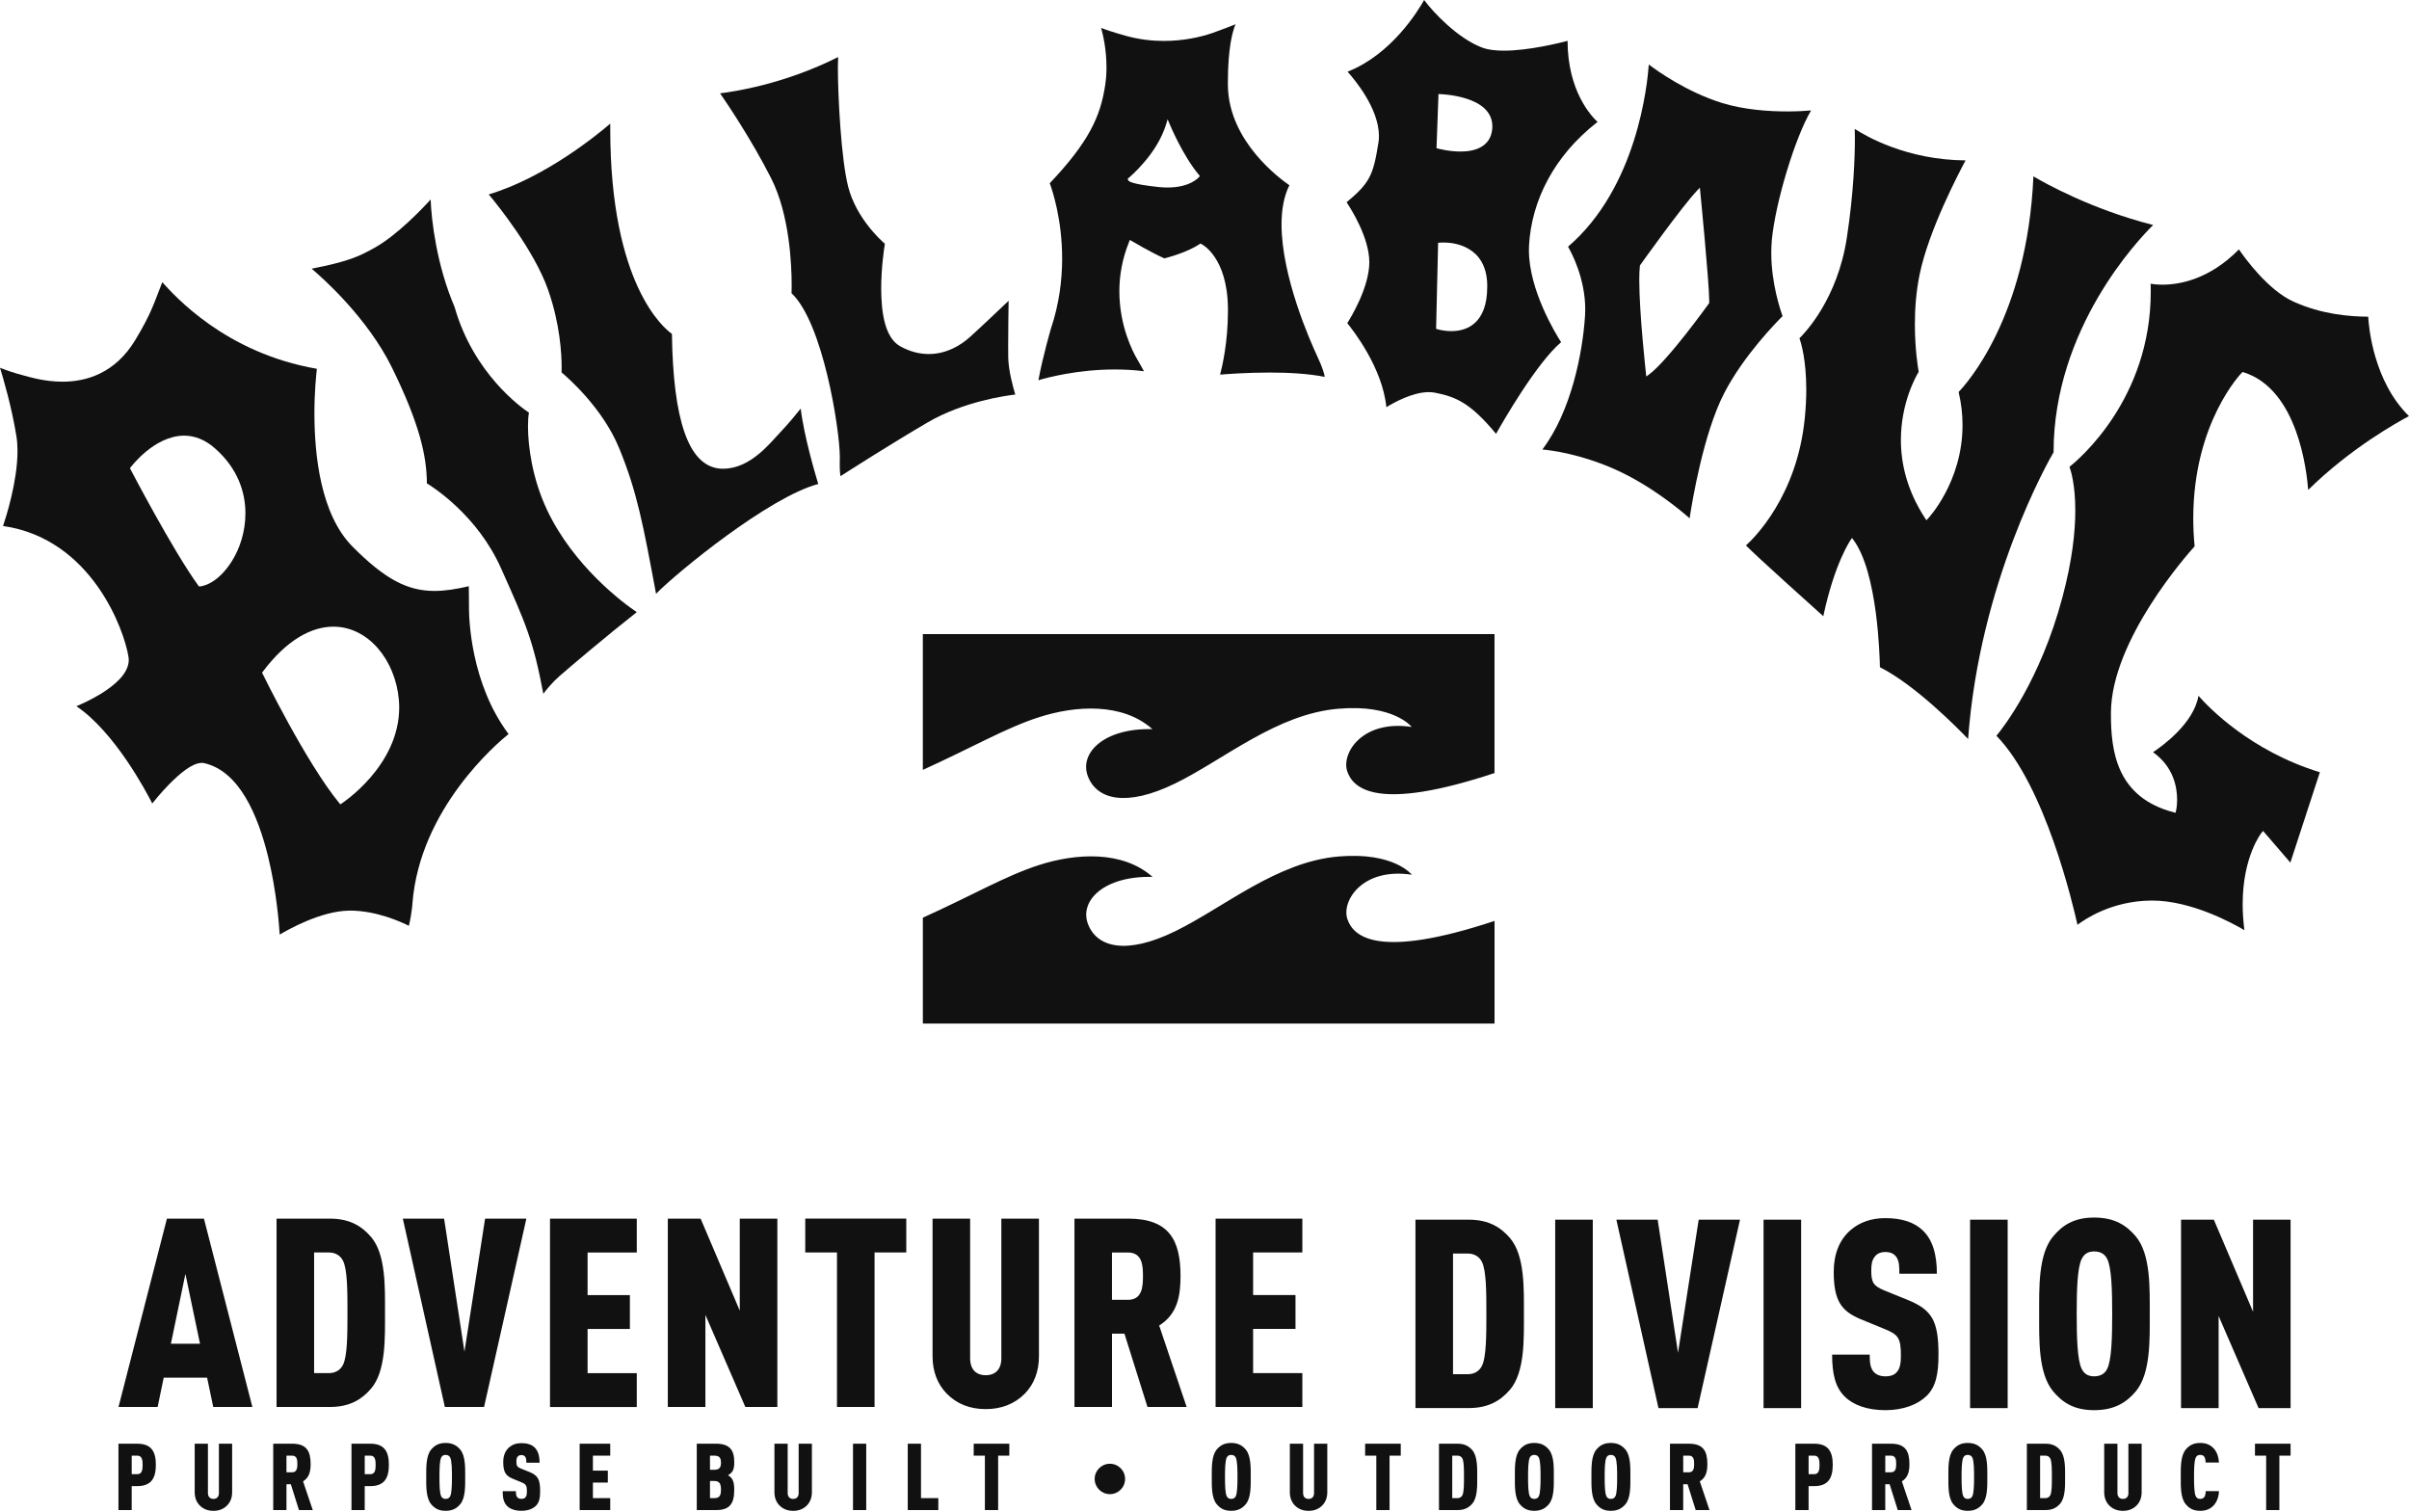 <svg viewBox="0 0 1050 659" fill="none" xmlns="http://www.w3.org/2000/svg">
<g clip-path="url(#clip0_538_10664)">
<path d="M402.23 335.53V276.36H651.41V336.92C600.52 353.79 589.75 343.84 587.19 336.09C584.62 328.11 593.92 313.59 615.3 316.83C615.3 316.83 607.66 306.84 583.45 308.88C556.52 311.1 533.67 330.94 512.25 341.44C490.76 351.91 478.02 348.45 474.15 338.29C470.32 328.12 481.27 317.23 502.3 317.79C489.15 306.07 468.65 307.52 452.99 312.54C438.41 317.19 423.3 326.04 402.23 335.53ZM587.25 400.48C584.68 392.5 593.98 377.98 615.36 381.24C615.36 381.24 607.71 371.24 583.5 373.28C556.58 375.54 533.73 395.33 512.28 405.84C490.83 416.33 478.08 412.89 474.2 402.69C470.38 392.49 481.32 381.65 502.35 382.19C489.21 370.5 468.7 371.94 453.03 376.96C438.46 381.6 423.34 390.46 402.24 399.96V446.1H651.42V401.37C600.52 418.22 589.81 408.25 587.25 400.49V400.48Z" fill="#111111"></path>
<path d="M958.23 303.27C956.16 315.4 942.22 325.31 938.44 327.84C947.33 334.16 948.93 343.03 948.93 348.47C948.93 351.47 948.45 353.46 948.43 353.5L948.26 354.24L947.53 354.05C922.43 347.53 920.03 327.24 920.08 310.86V310.6C920.24 278.91 953.5 241.49 956.56 238.1C956.15 233.88 955.97 229.84 955.97 225.99C955.97 183.99 977.06 162.52 977.14 162.43L977.45 162.13L977.88 162.25C1001.6 169.69 1005.42 205.42 1006.06 213.52C1024.68 195.17 1045.4 183.78 1049.99 181.36C1034.48 166.16 1032.46 142.44 1032.22 138.03C1023.99 137.96 1011.99 137.03 999.65 131.46C988.41 126.38 978.23 112.16 975.87 108.7C962.98 121.81 949.91 124.07 942.54 124.07C940.19 124.07 938.4 123.85 937.39 123.67C937.41 124.85 937.44 125.98 937.44 127.14C937.43 173.84 906.15 200.18 902.02 203.45C902.66 205.23 904.55 211.38 904.55 222.45C904.55 231.62 903.27 244.14 898.92 260.39C889.28 296.52 873.09 317.18 870.17 320.68C891.47 342.45 903.61 394.61 905.5 403.06C908.81 400.55 920.5 392.65 937.55 392.5C937.73 392.5 937.88 392.49 938.05 392.49C955.21 392.51 973.27 402.45 978.26 405.4C977.73 401.32 977.5 397.57 977.5 394.08C977.5 373.14 985.73 362.91 985.84 362.82L986.39 362.14L998.29 375.95L1011.15 336.57C981 327.35 962.74 308.4 958.24 303.26H958.23V303.27Z" fill="#111111"></path>
<path d="M680.43 149.14C678.19 145.65 666.42 126.57 666.4 109.05C666.4 108.37 666.42 107.7 666.45 107.01C667.53 87.62 677.18 68 696.32 53.14C693.51 50.53 683.29 39.59 683.25 17.81C679.65 18.75 666.26 22.08 655.5 22.08C651.99 22.08 648.76 21.74 646.16 20.79C635.4 16.83 624.49 5.15 620.73 0C618.09 4.72 606.52 23.72 587.35 31.24C590.29 34.53 600.98 47.11 601.04 59.26C601.04 60.27 600.97 61.3 600.79 62.29C598.56 76.36 597.04 79.75 586.93 88.15C588.8 90.94 596.81 103.5 596.84 114.24V114.32C596.81 125.2 588.88 138.23 587.23 140.84C589.53 143.67 602.55 160.13 604.27 177.47C607.16 175.69 615.47 170.92 622.77 170.9C623.71 170.9 624.63 170.98 625.53 171.16C634.39 172.93 640.78 175.42 652.08 189.08C655.05 183.81 669.71 158.23 680.44 149.13L680.43 149.14ZM648.23 125.02C648.23 133.04 645.98 137.93 642.81 140.78C639.66 143.62 635.72 144.31 632.55 144.31C629.11 144.31 626.54 143.49 626.54 143.49L625.95 143.32L626.81 106.47L626.83 105.83L627.48 105.76C627.48 105.76 628.09 105.7 629.07 105.7C633.71 105.62 647.8 107.24 648.23 123.91V125.03V125.02ZM650.42 56.22C649.67 64.09 642.68 66.04 636.77 66.04H636.55C631.37 66.04 626.72 64.74 626.72 64.74L626.13 64.59L626.96 41.73V40.99L627.72 41.02C627.72 41.02 633.32 41.17 638.95 42.93C644.52 44.65 650.45 48.14 650.46 55.04C650.46 55.42 650.44 55.81 650.42 56.23V56.22Z" fill="#111111"></path>
<path d="M439.43 150.23C439.44 143.1 439.56 134.7 439.63 131.09C436.34 134.21 427.59 142.53 422.84 146.81C418.75 150.54 412.48 154.3 404.81 154.3C400.96 154.3 396.76 153.34 392.39 150.94C385.56 147.11 384.14 136.02 384.08 125.87C384.08 116.69 385.36 108.18 385.69 106.25C383.7 104.52 373.25 95.01 369.73 81.53C366.61 69.5 365.22 42 365.2 29.44C365.23 27.53 365.25 25.99 365.32 24.86C341.6 36.82 319.31 40.03 313.85 40.67C316.68 44.77 327.34 60.43 336.07 77.61C344.24 93.61 345.06 115.76 345.06 124.45C345.06 126.08 345.02 127.26 345.01 127.8C358.75 140.72 366 187.12 366.05 199.06V199.76C366.04 200.67 366.01 201.48 366.01 202.2C366.01 205.21 366.2 206.81 366.36 207.52C369.44 205.53 388.41 193.4 404.38 184.07C419.86 175.03 438.27 172.44 442.52 171.96C441.75 169.38 439.53 161.65 439.46 155.75C439.43 154.1 439.43 152.18 439.42 150.21V150.23H439.43Z" fill="#111111"></path>
<path d="M238.44 222.24C232.01 208.67 230.13 194.46 230.13 185.87C230.13 183.32 230.27 181.29 230.56 179.85C227.25 177.66 206.38 162.86 198.1 133.69C190.31 115.53 188 95.78 187.71 86.94C184.07 90.95 173.23 102.37 163.43 107.89C156.16 112.01 151.47 113.99 135.84 117.11C140.84 121.33 160.11 138.48 170.8 160.12C182.89 184.7 186.02 198.86 186.06 210.67C188.96 212.43 208.19 224.75 218.39 247.69C229.1 271.63 232.39 278.86 236.82 302.37C238.18 300.55 240.79 297.34 243.82 294.7C247.2 291.69 264.53 277.02 277.55 266.79C271.67 262.86 250.08 246.83 238.43 222.24H238.44Z" fill="#111111"></path>
<path d="M340.33 188.16C335.96 192.68 327.35 204.23 315.27 204.28C314.67 204.28 314.01 204.27 313.37 204.19C300.05 202.61 293.4 183.09 292.87 145.52C289.68 143.3 265.97 124.32 265.99 56.14V53.88C260.48 58.62 237.61 77.37 213.02 84.73C216.67 89.08 232.75 108.91 238.89 126.3C244.17 141.29 244.8 154.57 244.8 160.05C244.8 161.11 244.78 161.88 244.76 162.31C247.08 164.26 262.53 177.47 269.9 195.4C277.7 214.37 280.36 228.86 285.95 258.79C295.05 249.48 335.26 216.58 356.65 210.94C355.51 207.2 350.45 190.21 349 178.07C347.23 180.28 343.67 184.68 340.32 188.17L340.33 188.16Z" fill="#111111"></path>
<path d="M558.58 97.87C558.58 91.58 559.54 85.65 562 80.73C558.15 78.09 535.67 61.84 535.2 37.52C535.19 36.94 535.2 36.37 535.19 35.85C535.2 20.82 537.24 13.63 538.52 10.58C536.29 11.47 532.4 13 528.35 14.42C523.3 16.16 515.84 17.84 507.29 17.84C502.11 17.84 496.55 17.21 490.89 15.66C484.87 13.99 481.61 12.82 479.94 12.15C480.75 15.04 482.28 21.57 482.28 29.25C482.28 31.81 482.12 34.5 481.69 37.22C479.65 50.84 474.5 61.96 457.55 79.86C458.49 82.39 462.95 95.23 462.95 112.69C462.95 121.9 461.71 132.36 458.06 143.23C458.06 143.23 454.48 155.47 452.61 165.71C456.52 164.54 469.74 161.03 485.87 161.03C489.98 161.03 494.25 161.24 498.6 161.8C497.99 160.65 496.95 158.77 495.48 156.25C493.95 153.62 487.89 142.27 487.89 126.96C487.89 120.36 489.03 113.03 492.15 105.36L492.47 104.56L493.22 105C493.22 105 501.19 109.77 507.5 112.61C509.01 112.22 517.46 110.02 522.86 106.38L523.21 106.15L523.6 106.33C523.78 106.4 534.97 111.85 535.22 134.38V135.57C535.22 149.19 532.68 159.98 531.8 163.27C534.76 163.04 543.47 162.37 553.33 162.37C561.4 162.37 570.24 162.81 577.4 164.27C577.27 163.17 576.64 160.59 574.14 155.25C570.95 148.43 558.6 120.48 558.58 97.86V97.87ZM522.6 77.18C522.49 77.31 518.8 81.72 508.94 81.72H508.91C507.71 81.72 506.43 81.66 505.04 81.52C498.75 80.85 495.53 80.2 493.82 79.68C492.16 79.13 491.82 78.89 491.63 78.29L491.55 77.85L491.9 77.58C491.9 77.58 494.97 75.09 498.57 70.86C502.21 66.66 506.3 60.75 508.33 53.97L508.93 51.97L509.74 53.91C509.74 53.91 511.18 57.4 513.5 61.94C515.83 66.47 519.08 72.08 522.59 76.24L522.98 76.7L522.59 77.19L522.6 77.18Z" fill="#111111"></path>
<path d="M895.08 197.09C895.09 143.18 931.99 104.48 938.49 98.06C911.58 91.25 891.13 79.73 886.29 76.86C883.65 138.21 856.85 167.61 853.7 170.83C854.89 175.91 855.4 180.74 855.4 185.27C855.39 210.15 840.36 225.99 840.3 226.06L839.65 226.74L839.14 225.96C831.1 213.68 828.53 201.83 828.53 191.75C828.53 175.5 835.18 163.86 836.29 162.04C836 160.43 834.63 152.2 834.63 141.37C834.63 134.77 835.13 127.2 836.71 119.56C840.64 100.41 853.77 75.4 856.73 69.9C830.96 69.72 813.13 59.25 808.42 56.18C808.46 57.1 808.48 58.49 808.48 60.27C808.48 68.15 808 83.82 804.97 103.66C800.91 130.27 786.79 145 784.31 147.43C785 149.31 787.29 156.71 787.29 169.74C787.29 173.47 787.11 177.68 786.63 182.35C783.26 216.15 764.58 234.49 761 237.73C763.34 240.13 771.41 247.53 779.13 254.52C785.85 260.62 792.32 266.4 794.71 268.56C799.64 245.33 806.58 235.39 806.66 235.29L807.23 234.47L807.84 235.29C818.44 249.59 819.29 286.26 819.39 290.78C834.72 298.53 853.09 317.14 857.83 322.08C862.82 253.43 893.05 200.56 895.08 197.11V197.09Z" fill="#111111"></path>
<path d="M776.97 137.78C776.07 135.34 772.04 123.56 772.04 110.28C772.04 108.44 772.12 106.56 772.27 104.67C773.82 88.26 782.44 59.8 789.39 48.14C787.43 48.31 783.7 48.57 779 48.57C771.01 48.57 760.21 47.87 750.44 44.84C735.11 40.04 722.38 30.95 718.66 28.12C718.04 36.64 713.64 81.62 683.46 107.51C684.94 110.09 690.94 121.26 690.95 134.8C690.95 135.71 690.92 136.66 690.86 137.62C689.84 153.71 684.85 179.3 672.26 195.91C676.36 196.28 688.96 197.89 704.08 204.63C719.74 211.66 732.77 222.63 736.44 225.89C737.47 219.15 742.38 189.04 751.51 171.37C760.04 154.85 774.52 140.19 776.95 137.79H776.97V137.78ZM745 131.87L744.98 132.07L744.86 132.25C744.86 132.25 726.93 157.28 718.6 163.34L717.54 164.08L717.42 162.81C717.42 162.81 714.5 136.72 714.5 122.02C714.5 119.62 714.58 117.54 714.77 115.89L714.8 115.69L714.9 115.54C714.9 115.54 732.9 90.2 739.79 82.97L740.91 81.79L741.07 83.4C741.07 83.4 744.99 123.31 744.99 131.02C744.99 131.33 744.99 131.62 744.97 131.85L745 131.87Z" fill="#111111"></path>
<path d="M204.41 264.79V263.42C204.41 260.32 204.37 257.04 204.34 255.5C198.81 256.78 193.94 257.55 189.36 257.55C177.55 257.55 167.71 252.38 153.64 238.21C139.71 224.16 137.08 198.39 137.04 180.3C137.04 170.52 137.85 163 138.12 160.73C97.97 153.81 75.89 128.62 70.73 123C67.27 131.63 66.26 136.09 59.05 148.04C50.23 162.79 37.5 166.38 27.2 166.35C19.07 166.35 12.35 164.15 10.14 163.6C6.47 162.7 2.19 161.15 0 160.29C1.32 164.57 5.11 177.34 7.16 190.14C7.48 192.18 7.63 194.35 7.63 196.59C7.62 209.83 2.61 225.45 1.33 229.24C40 234.81 54.24 274.74 56.02 286.37C56.09 286.79 56.13 287.19 56.13 287.63C56.05 293.67 49.89 298.68 43.95 302.39C39.67 305 35.41 306.91 33.31 307.79C50 319.12 63.56 344.68 66.36 350.17C67.61 348.59 70.39 345.25 73.69 341.86C78.25 337.26 83.61 332.56 87.97 332.49C88.36 332.49 88.71 332.53 89.09 332.62C104.38 336.2 112.39 355.3 116.85 373.32C120.55 388.51 121.66 403.06 121.91 407.32C125.84 404.99 139.86 397.13 151.92 396.89C152.16 396.87 152.37 396.87 152.59 396.87C164.3 396.89 175.16 401.96 178.22 403.5C179.54 397.9 179.78 393.63 179.78 393.61C183.01 352.42 216.8 323.81 221.66 319.92C205.1 297.74 204.41 269.49 204.41 264.87V264.79ZM101.27 244.25C94.49 255.22 87.29 255.59 87.09 255.57L86.71 255.59L86.49 255.28C75.24 239.8 56.88 204.5 56.86 204.49L56.64 204.06L56.92 203.69C56.99 203.67 67.09 189.93 80.23 189.87C84.61 189.87 89.28 191.45 93.84 195.53C103.56 204.15 106.98 214.41 106.97 223.74C106.97 231.8 104.43 239.15 101.26 244.25H101.27ZM148.89 350.2L148.33 350.57L147.91 350.06C133.26 332.18 114.46 293.63 114.43 293.59L114.22 293.18L114.49 292.81C124.99 278.83 135.78 273.12 145.33 273.12C160.71 273.15 172.28 287.86 173.83 304.8C173.94 306.03 174 307.23 174 308.43C173.93 334.03 148.92 350.16 148.88 350.2H148.89Z" fill="#111111"></path>
<path d="M67.93 638.391C67.93 644.081 66.06 647.701 59.8 647.701H57.4V658.141H51.63V629.211H59.8C66.06 629.211 67.93 632.741 67.93 638.391ZM62.16 638.431C62.16 636.601 62.03 634.411 59.85 634.411H57.41V642.501H59.85C62.04 642.501 62.16 640.261 62.16 638.441V638.431ZM95.42 650.671C95.42 652.541 94.32 653.271 93.03 653.271C91.74 653.271 90.63 652.541 90.63 650.671V629.221H84.86V650.391C84.86 652.711 85.63 654.661 87.01 656.081C88.56 657.661 90.58 658.481 93.02 658.481C95.46 658.481 97.49 657.671 99.03 656.081C100.42 654.661 101.18 652.711 101.18 650.391V629.221H95.41V650.671H95.42ZM132.1 645.631L136.32 658.141H130.31L126.77 646.891H124.86V658.141H119.09V629.211H127.34C133.64 629.211 135.39 632.501 135.39 638.031C135.39 641.121 134.9 643.881 132.1 645.631ZM129.61 638.031C129.61 636.361 129.48 634.411 127.3 634.411H124.86V641.681H127.3C129.49 641.681 129.61 639.691 129.61 638.031ZM169.5 638.391C169.5 644.081 167.63 647.701 161.37 647.701H158.97V658.141H153.2V629.211H161.37C167.63 629.211 169.5 632.741 169.5 638.391ZM163.73 638.431C163.73 636.601 163.61 634.411 161.42 634.411H158.98V642.501H161.42C163.62 642.501 163.73 640.261 163.73 638.441V638.431ZM202.76 643.681C202.76 647.581 202.92 652.821 200.6 655.581C199.27 657.161 197.48 658.471 194.22 658.471C190.96 658.471 189.27 657.161 187.93 655.581C185.62 652.821 185.78 647.581 185.78 643.681C185.78 639.781 185.62 634.531 187.93 631.771C189.27 630.191 190.98 628.881 194.22 628.881C197.46 628.881 199.27 630.191 200.6 631.771C202.92 634.531 202.76 639.781 202.76 643.681ZM196.99 643.681C196.99 640.181 196.9 636.571 196.22 635.231C195.9 634.581 195.28 634.091 194.22 634.091C193.16 634.091 192.64 634.581 192.31 635.231C191.63 636.571 191.54 640.191 191.54 643.681C191.54 647.171 191.62 650.791 192.31 652.131C192.63 652.781 193.17 653.271 194.22 653.271C195.27 653.271 195.9 652.781 196.22 652.131C196.9 650.791 196.99 647.171 196.99 643.681ZM230.69 641.521L227.08 640.061C225.41 639.371 225.08 638.841 225.08 637.011C225.08 636.031 225.21 635.431 225.57 634.931C225.89 634.491 226.43 634.161 227.25 634.161C228.07 634.161 228.58 634.441 228.91 634.891C229.41 635.541 229.41 636.471 229.41 637.491H235.18C235.18 634.561 234.52 632.251 232.95 630.781C231.69 629.601 229.82 628.961 227.26 628.961C225.06 628.961 223.32 629.601 221.93 630.781C220.18 632.291 219.34 634.521 219.34 637.201C219.34 641.711 220.56 643.251 223.48 644.471L227.14 645.971C229.21 646.831 229.66 647.311 229.66 650.081C229.66 651.261 229.5 652.031 229.08 652.521C228.72 653.001 228.15 653.251 227.26 653.251C226.37 653.251 225.79 652.931 225.47 652.561C224.94 651.951 224.87 651.101 224.87 649.921H219.09C219.09 652.891 219.58 654.921 221 656.341C222.31 657.641 224.42 658.461 227.27 658.461C230.12 658.461 232.27 657.561 233.56 656.301C235.06 654.841 235.43 652.811 235.43 649.881C235.43 644.641 234.37 643.021 230.71 641.511H230.69V641.521ZM252.65 658.141H265.98V652.941H258.43V646.151H264.93V640.951H258.43V634.411H265.98V629.211H252.65V658.141ZM318.64 641.971C318.27 642.331 317.87 642.661 317.3 642.941C317.83 643.221 318.24 643.591 318.61 643.951C319.95 645.461 320.03 647.611 320.03 649.241C320.03 652.371 319.54 654.731 318.08 656.231C316.86 657.491 314.96 658.141 312.07 658.141H303.7V629.211H312.07C314.96 629.211 316.87 629.861 318.12 631.081C319.51 632.421 320.04 634.531 320.04 637.301C320.04 639.171 319.88 640.761 318.65 641.981L318.64 641.971ZM314.25 649.201C314.25 646.561 313.52 645.461 311.28 645.461H309.46V652.941H311.28C313.6 652.941 314.25 651.841 314.25 649.201ZM314.25 637.501C314.25 635.311 313.52 634.411 311.21 634.411H309.46V640.591H311.21C313.48 640.591 314.25 639.651 314.25 637.501ZM348.12 650.671C348.12 652.541 347.02 653.271 345.72 653.271C344.42 653.271 343.32 652.541 343.32 650.671V629.221H337.55V650.391C337.55 652.711 338.32 654.661 339.71 656.081C341.25 657.661 343.28 658.481 345.72 658.481C348.16 658.481 350.19 657.671 351.73 656.081C353.11 654.661 353.88 652.711 353.88 650.391V629.221H348.11V650.671H348.12ZM371.79 658.141H377.56V629.211H371.79V658.141ZM401.43 629.211H395.66V658.141H408.98V652.941H401.43V629.211ZM424.4 634.411H429.28V658.141H435.06V634.411H439.93V629.211H424.4V634.411ZM483.76 637.951C480.1 637.951 477.13 640.921 477.13 644.571C477.13 648.221 480.1 651.201 483.76 651.201C487.42 651.201 490.39 648.231 490.39 644.571C490.39 640.911 487.42 637.951 483.76 637.951ZM545.15 643.681C545.15 647.581 545.31 652.821 542.99 655.581C541.65 657.161 539.87 658.471 536.62 658.471C533.37 658.471 531.66 657.161 530.32 655.581C528.01 652.821 528.17 647.581 528.17 643.681C528.17 639.781 528.01 634.531 530.32 631.771C531.66 630.191 533.37 628.881 536.62 628.881C539.87 628.881 541.65 630.191 542.99 631.771C545.31 634.531 545.15 639.781 545.15 643.681ZM539.38 643.681C539.38 640.181 539.29 636.571 538.61 635.231C538.29 634.581 537.67 634.091 536.62 634.091C535.57 634.091 535.04 634.581 534.7 635.231C534.02 636.571 533.93 640.191 533.93 643.681C533.93 647.171 534.01 650.791 534.7 652.131C535.03 652.781 535.56 653.271 536.62 653.271C537.68 653.271 538.29 652.781 538.61 652.131C539.29 650.791 539.38 647.171 539.38 643.681ZM572.76 650.671C572.76 652.541 571.67 653.271 570.36 653.271C569.05 653.271 567.97 652.541 567.97 650.671V629.221H562.2V650.391C562.2 652.711 562.97 654.661 564.35 656.081C565.89 657.661 567.92 658.481 570.36 658.481C572.8 658.481 574.84 657.671 576.37 656.081C577.75 654.661 578.52 652.711 578.52 650.391V629.221H572.75V650.671H572.76ZM595.01 634.411H599.89V658.141H605.66V634.411H610.54V629.211H595.01V634.411ZM643.87 643.681C643.87 647.461 644.03 652.661 641.72 655.341C640.41 656.841 638.63 658.141 635.37 658.141H627.2V629.211H635.37C638.63 629.211 640.41 630.511 641.72 632.011C644.03 634.701 643.87 639.901 643.87 643.681ZM638.1 643.631C638.1 640.421 638.1 637.011 637.41 635.671C637.04 634.941 636.31 634.411 635.26 634.411H632.98V652.941H635.26C636.31 652.941 637.04 652.411 637.41 651.681C638.1 650.341 638.1 646.851 638.1 643.631ZM677.26 643.681C677.26 647.581 677.42 652.821 675.1 655.581C673.77 657.161 671.97 658.471 668.73 658.471C665.49 658.471 663.77 657.161 662.43 655.581C660.12 652.821 660.28 647.581 660.28 643.681C660.28 639.781 660.12 634.531 662.43 631.771C663.77 630.191 665.47 628.881 668.73 628.881C671.99 628.881 673.77 630.191 675.1 631.771C677.42 634.531 677.26 639.781 677.26 643.681ZM671.48 643.681C671.48 640.181 671.41 636.571 670.71 635.231C670.39 634.581 669.77 634.091 668.72 634.091C667.67 634.091 667.14 634.581 666.8 635.231C666.11 636.571 666.03 640.191 666.03 643.681C666.03 647.171 666.1 650.791 666.8 652.131C667.13 652.781 667.66 653.271 668.72 653.271C669.78 653.271 670.39 652.781 670.71 652.131C671.4 650.791 671.48 647.171 671.48 643.681ZM710.63 643.681C710.63 647.581 710.79 652.821 708.48 655.581C707.14 657.161 705.35 658.471 702.1 658.471C698.85 658.471 697.14 657.161 695.81 655.581C693.49 652.821 693.65 647.581 693.65 643.681C693.65 639.781 693.49 634.531 695.81 631.771C697.14 630.191 698.85 628.881 702.1 628.881C705.35 628.881 707.14 630.191 708.48 631.771C710.79 634.531 710.63 639.781 710.63 643.681ZM704.86 643.681C704.86 640.181 704.78 636.571 704.09 635.231C703.77 634.581 703.16 634.091 702.1 634.091C701.04 634.091 700.52 634.581 700.19 635.231C699.5 636.571 699.42 640.191 699.42 643.681C699.42 647.171 699.5 650.791 700.19 652.131C700.52 652.781 701.05 653.271 702.1 653.271C703.15 653.271 703.77 652.781 704.09 652.131C704.78 650.791 704.86 647.171 704.86 643.681ZM740.89 645.631L745.11 658.141H739.1L735.56 646.891H733.65V658.141H727.88V629.211H736.13C742.43 629.211 744.18 632.501 744.18 638.031C744.18 641.121 743.69 643.881 740.89 645.631ZM738.41 638.031C738.41 636.361 738.29 634.411 736.1 634.411H733.66V641.681H736.1C738.3 641.681 738.41 639.691 738.41 638.031ZM798.83 638.391C798.83 644.081 796.96 647.701 790.7 647.701H788.3V658.141H782.53V629.211H790.7C796.96 629.211 798.83 632.741 798.83 638.391ZM793.06 638.431C793.06 636.601 792.93 634.411 790.74 634.411H788.31V642.501H790.74C792.94 642.501 793.06 640.261 793.06 638.441V638.431ZM828.96 645.631L833.18 658.141H827.17L823.63 646.891H821.72V658.141H815.95V629.211H824.2C830.5 629.211 832.25 632.501 832.25 638.031C832.25 641.121 831.76 643.881 828.96 645.631ZM826.48 638.031C826.48 636.361 826.36 634.411 824.17 634.411H821.73V641.681H824.17C826.37 641.681 826.48 639.691 826.48 638.031ZM866.2 643.681C866.2 647.581 866.36 652.821 864.05 655.581C862.71 657.161 860.92 658.471 857.67 658.471C854.42 658.471 852.72 657.161 851.38 655.581C849.06 652.821 849.23 647.581 849.23 643.681C849.23 639.781 849.06 634.531 851.38 631.771C852.72 630.191 854.42 628.881 857.67 628.881C860.92 628.881 862.71 630.191 864.05 631.771C866.36 634.531 866.2 639.781 866.2 643.681ZM860.43 643.681C860.43 640.181 860.35 636.571 859.66 635.231C859.34 634.581 858.72 634.091 857.66 634.091C856.6 634.091 856.08 634.581 855.75 635.231C855.06 636.571 854.98 640.191 854.98 643.681C854.98 647.171 855.06 650.791 855.75 652.131C856.07 652.781 856.61 653.271 857.66 653.271C858.71 653.271 859.34 652.781 859.66 652.131C860.34 650.791 860.43 647.171 860.43 643.681ZM900.1 643.681C900.1 647.461 900.26 652.661 897.95 655.341C896.65 656.841 894.86 658.141 891.61 658.141H883.44V629.211H891.61C894.86 629.211 896.65 630.511 897.95 632.011C900.26 634.701 900.1 639.901 900.1 643.681ZM894.34 643.631C894.34 640.421 894.34 637.011 893.64 635.671C893.28 634.941 892.55 634.411 891.5 634.411H889.21V652.941H891.5C892.55 652.941 893.28 652.411 893.64 651.681C894.34 650.341 894.34 646.851 894.34 643.631ZM927.72 650.671C927.72 652.541 926.63 653.271 925.32 653.271C924.01 653.271 922.92 652.541 922.92 650.671V629.221H917.15V650.391C917.15 652.711 917.92 654.661 919.3 656.081C920.84 657.661 922.87 658.481 925.31 658.481C927.75 658.481 929.79 657.671 931.32 656.081C932.7 654.661 933.47 652.711 933.47 650.391V629.221H927.7V650.671H927.72ZM960.98 652.131C960.65 652.821 960.04 653.271 958.98 653.271C957.92 653.271 957.4 652.781 957.07 652.131C956.39 650.791 956.3 647.171 956.3 643.681C956.3 640.191 956.39 636.571 957.07 635.231C957.39 634.581 957.93 634.091 958.98 634.091C960.03 634.091 960.61 634.501 960.93 635.191C961.25 635.801 961.33 636.611 961.37 637.421H967.15C967.02 634.661 966.09 632.381 964.58 630.961C963.11 629.581 961.37 628.881 958.97 628.881C955.72 628.881 954.02 630.191 952.68 631.771C950.36 634.531 950.52 639.821 950.52 643.721C950.52 647.621 950.36 652.821 952.68 655.581C954.02 657.161 955.72 658.471 958.97 658.471C961.36 658.471 963.11 657.781 964.58 656.391C966.08 654.971 967.06 652.651 967.18 649.891H961.41C961.36 650.701 961.29 651.521 960.97 652.131H960.98ZM982.86 634.411H987.74V658.141H993.5V634.411H998.38V629.211H982.86V634.411Z" fill="#111111"></path>
<path d="M658.11 539.53C654.41 535.27 649.36 531.58 640.14 531.58H616.95V613.68H640.14C649.36 613.68 654.42 609.98 658.11 605.72C664.69 598.11 664.22 583.35 664.22 572.63C664.22 561.91 664.69 547.14 658.11 539.53ZM645.89 595.35C644.84 597.43 642.78 598.92 639.78 598.92H633.32V546.34H639.78C642.78 546.34 644.84 547.84 645.89 549.91C647.86 553.73 647.86 563.4 647.86 572.52C647.86 581.64 647.86 591.55 645.89 595.35ZM930.91 538.84C927.09 534.35 922.02 530.65 912.79 530.65C903.56 530.65 898.7 534.35 894.91 538.84C888.33 546.68 888.8 561.55 888.8 572.63C888.8 583.71 888.33 598.56 894.91 606.42C898.7 610.91 903.57 614.6 912.79 614.6C922.01 614.6 927.09 610.91 930.91 606.42C937.46 598.57 937 583.7 937 572.63C937 561.56 937.47 546.68 930.91 538.84ZM918.43 596.63C917.52 598.47 915.79 599.85 912.79 599.85C909.79 599.85 908.3 598.47 907.36 596.63C905.4 592.81 905.16 582.56 905.16 572.64C905.16 562.72 905.39 552.47 907.36 548.65C908.3 546.8 909.79 545.42 912.79 545.42C915.79 545.42 917.52 546.8 918.43 548.65C920.4 552.46 920.63 562.71 920.63 572.64C920.63 582.57 920.4 592.82 918.43 596.63ZM694.24 613.69H677.86V531.59H694.24V613.69ZM739.93 613.69H722.87L704.52 531.59H722.52L731.39 589.59L740.4 531.59H758.4L739.93 613.69ZM785.05 613.69H768.67V531.59H785.05V613.69ZM839.61 608.49C835.94 612.07 829.71 614.6 821.75 614.6C813.79 614.6 807.66 612.31 803.99 608.61C799.94 604.57 798.56 598.81 798.56 590.39H814.94C814.94 593.74 815.17 596.16 816.67 597.88C817.58 598.92 819.22 599.85 821.75 599.85C824.28 599.85 825.89 599.16 826.92 597.78C828.09 596.4 828.54 594.2 828.54 590.86C828.54 583.01 827.28 581.63 821.4 579.22L811.01 574.95C802.73 571.49 799.26 567.11 799.26 554.3C799.26 546.69 801.67 540.36 806.63 536.09C810.56 532.74 815.52 530.9 821.75 530.9C829.01 530.9 834.32 532.74 837.9 536.09C842.39 540.24 844.22 546.81 844.22 555.12H827.86C827.86 552.23 827.86 549.58 826.48 547.74C825.54 546.48 824.16 545.67 821.75 545.67C819.34 545.67 817.93 546.59 817.02 547.86C815.97 549.24 815.62 550.97 815.62 553.75C815.62 558.93 816.55 560.43 821.28 562.4L831.53 566.56C841.92 570.82 844.92 575.43 844.92 590.3C844.92 598.6 843.89 604.37 839.61 608.52V608.49ZM875.07 613.69H858.69V531.59H875.07V613.69ZM998.38 613.69H984.43L967.02 573.55V613.69H950.64V531.59H964.94L982.03 571.7V531.59H998.39V613.69H998.38Z" fill="#111111"></path>
<path d="M239.73 531.12H277.55V545.88H256.11V564.44H274.55V579.2H256.11V598.46H277.55V613.22H239.73V531.13V531.12ZM175.58 531.12L193.9 613.21H210.99L229.43 531.12H211.43L202.44 589.12L193.57 531.12H175.57H175.58ZM167.81 572.16C167.81 582.89 168.28 597.65 161.7 605.25C158 609.52 152.95 613.21 143.73 613.21H120.54V531.12H143.73C152.95 531.12 158.01 534.79 161.7 539.07C168.28 546.69 167.81 561.45 167.81 572.16ZM151.45 572.05C151.45 562.93 151.45 553.26 149.48 549.44C148.43 547.37 146.37 545.87 143.37 545.87H136.91V598.45H143.37C146.37 598.45 148.43 596.95 149.48 594.88C151.45 591.06 151.45 581.15 151.45 572.05ZM110 613.21H92.94L90.27 600.42H71.36L68.71 613.21H51.65L72.76 531.12H88.89L110 613.21ZM87.18 585.65L80.81 555.21L74.49 585.65H87.18ZM291.08 613.21H307.46V573.08L324.87 613.21H338.82V531.12H322.44V571.23L305.38 531.12H291.08V613.21ZM381.19 545.87H395.02V531.11H350.98V545.87H364.81V613.2H381.19V545.87ZM452.83 531.12H436.45V591.99C436.45 597.29 433.34 599.38 429.64 599.38C425.94 599.38 422.85 597.29 422.85 591.99V531.12H406.47V591.19C406.47 597.77 408.67 603.3 412.6 607.34C416.95 611.83 422.74 614.14 429.64 614.14C436.54 614.14 442.33 611.83 446.73 607.34C450.66 603.3 452.84 597.77 452.84 591.19V531.12H452.83ZM567.65 531.12H529.83V613.21H567.65V598.45H546.19V579.19H564.66V564.43H546.19V545.87H567.65V531.11V531.12ZM517.21 613.21H500.15L490.11 581.26H484.68V613.21H468.32V531.12H491.73C509.59 531.12 514.55 540.46 514.55 556.14C514.55 564.89 513.19 572.74 505.24 577.7L517.22 613.22L517.21 613.21ZM498.18 556.14C498.18 551.41 497.83 545.88 491.6 545.88H484.67V566.51H491.6C497.83 566.51 498.18 560.87 498.18 556.14Z" fill="#111111"></path>
</g>
<defs>
<clipPath id="clip0_538_10664">
<rect width="1049.99" height="658.48" fill="white"></rect>
</clipPath>
</defs>
</svg>
